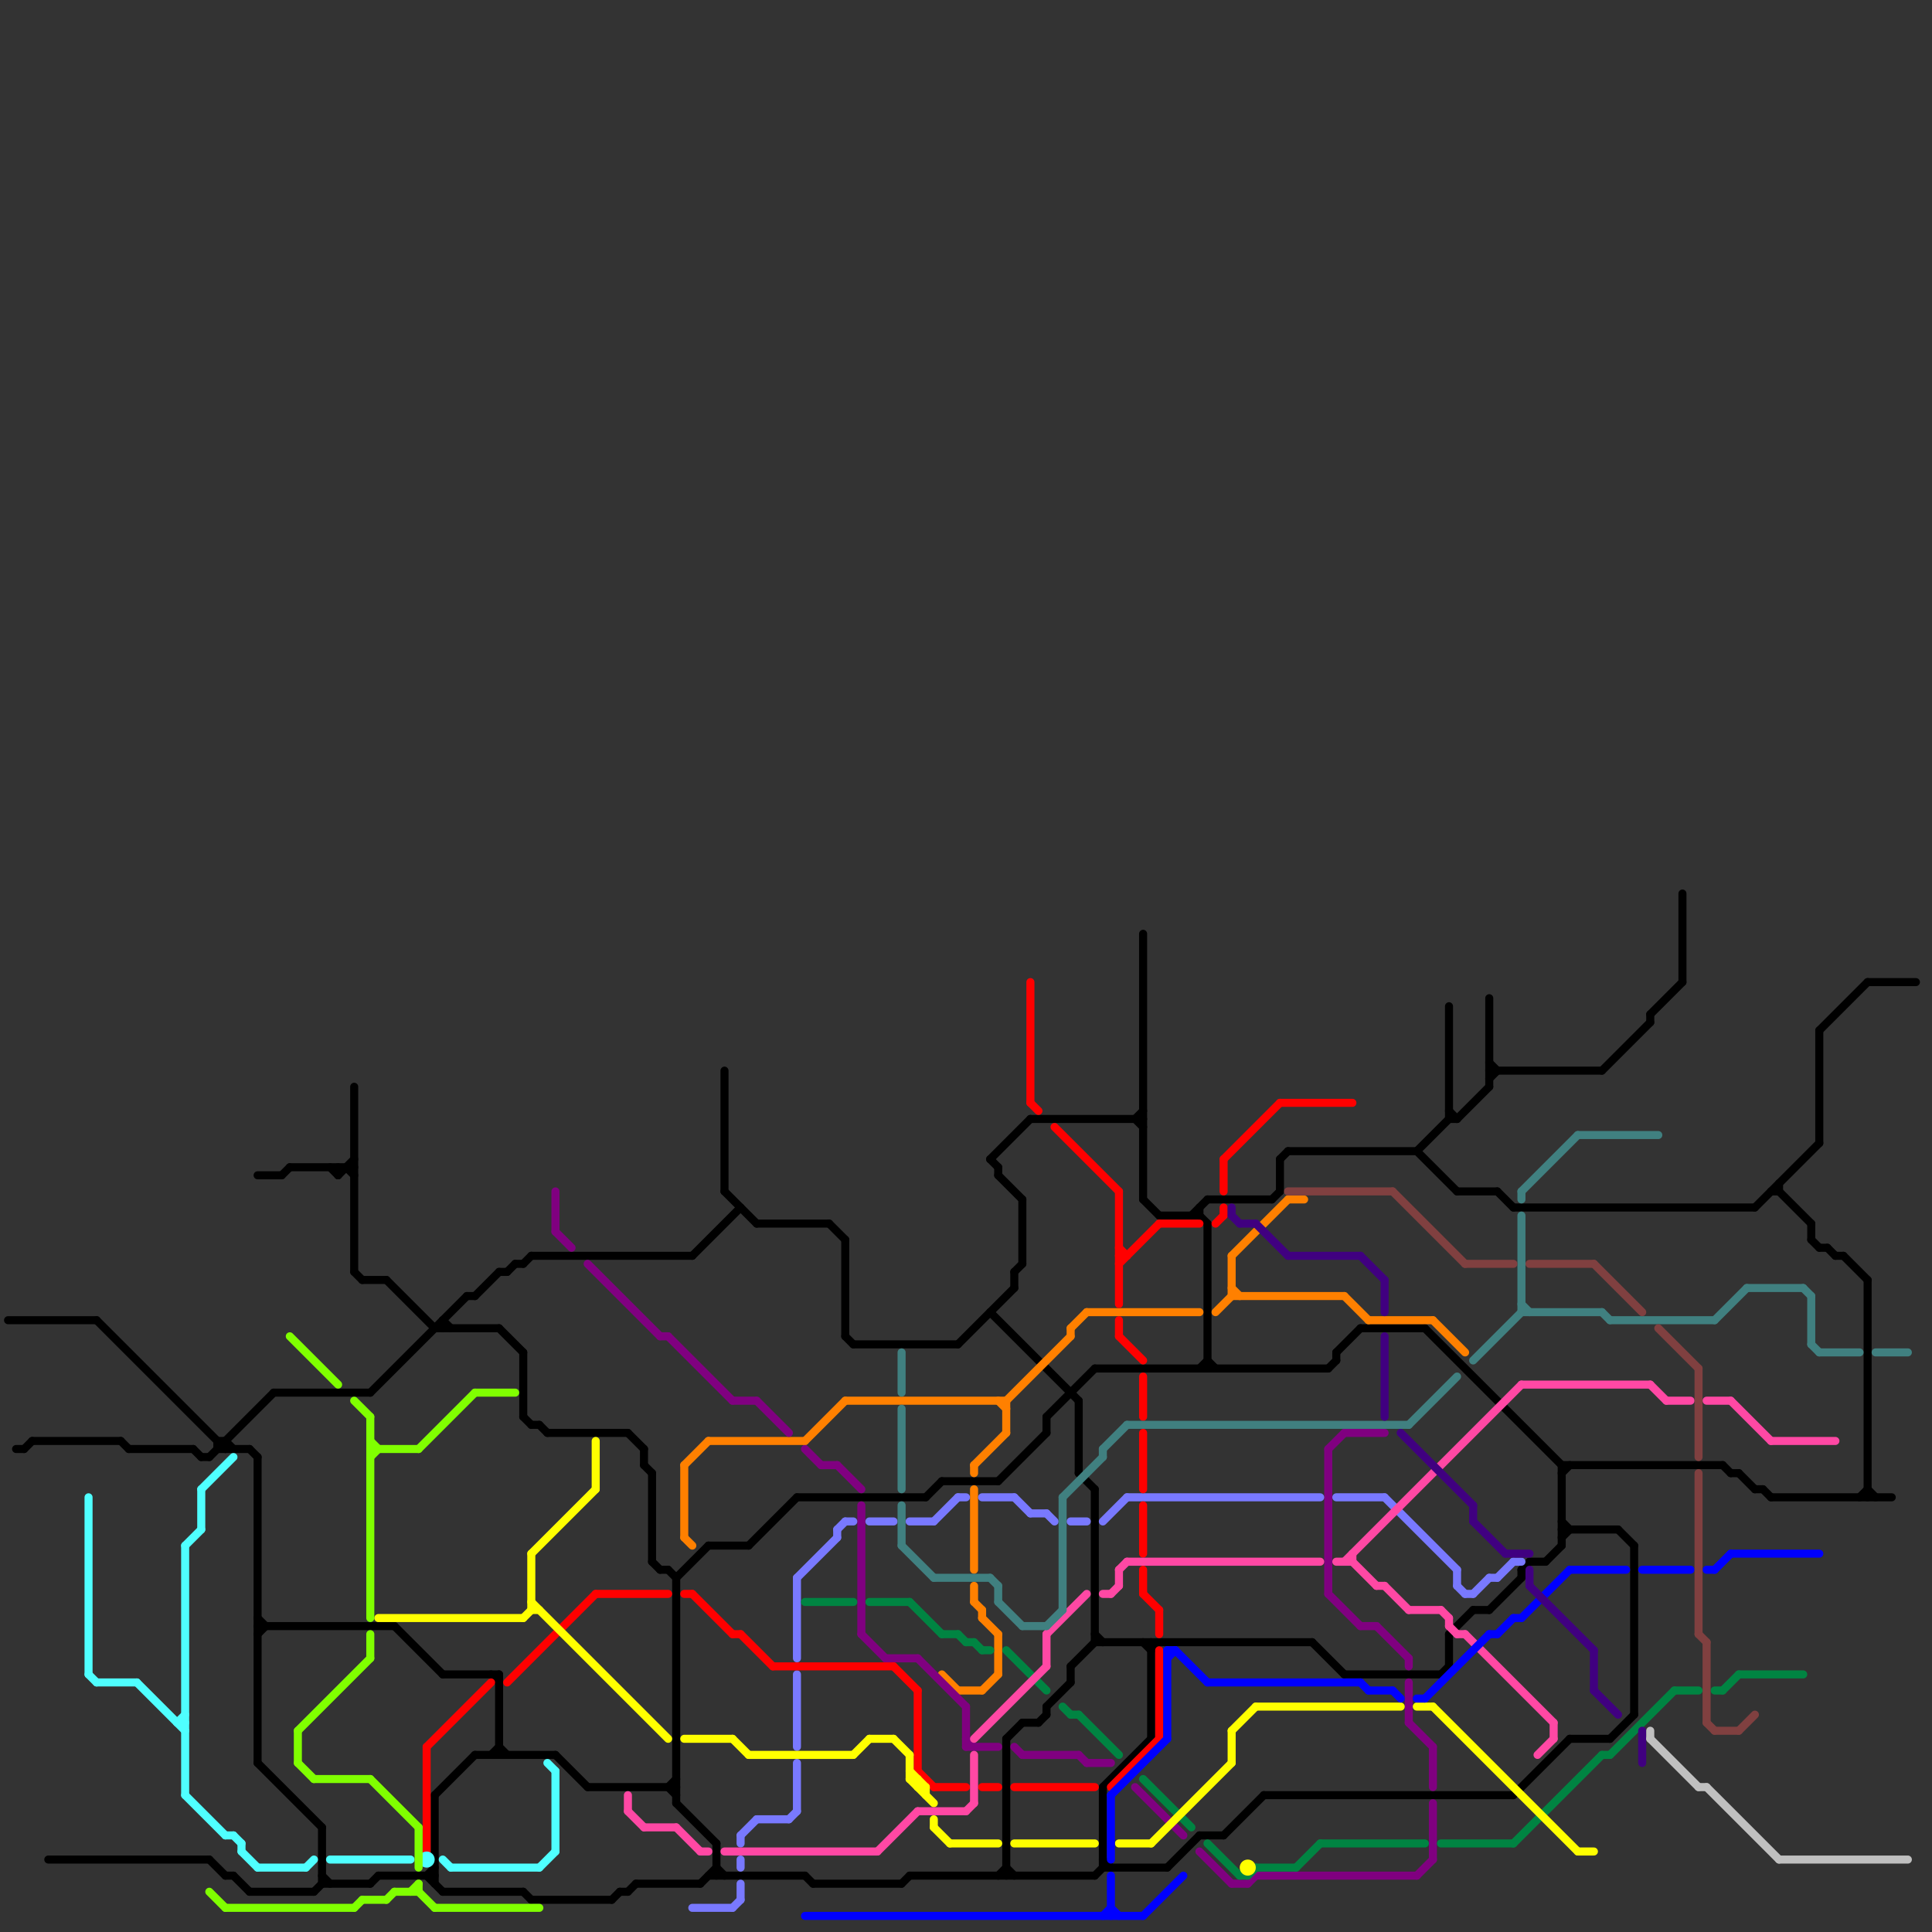 
<svg version="1.1" xmlns="http://www.w3.org/2000/svg" viewBox="0 0 240 240">
<rect x="0" y="0" width="240" height="240" fill="#333333" stroke="none"/>
<style>line { stroke-width: 1; fill: none; stroke-linecap: round; stroke-linejoin: round; } .c0 { stroke: #000000 } .c1 { stroke: #ff8000 } .c2 { stroke: #800080 } .c3 { stroke: #7979ff } .c4 { stroke: #008442 } .c5 { stroke: #ff0000 } .c6 { stroke: #ffff00 } .c7 { stroke: #ff48a4 } .c8 { stroke: #0000ff } .c9 { stroke: #4fffff } .c10 { stroke: #408080 } .c11 { stroke: #400080 } .c12 { stroke: #804040 } .c13 { stroke: #c0c0c0 } .c14 { stroke: #80ff00 }</style><line class="c0" x1="225" y1="154" x2="226" y2="155"/><line class="c0" x1="169" y1="165" x2="177" y2="165"/><line class="c0" x1="46" y1="173" x2="58" y2="161"/><line class="c0" x1="130" y1="176" x2="136" y2="170"/><line class="c0" x1="200" y1="216" x2="203" y2="213"/><line class="c0" x1="40" y1="233" x2="41" y2="234"/><line class="c0" x1="82" y1="195" x2="83" y2="195"/><line class="c0" x1="134" y1="183" x2="136" y2="185"/><line class="c0" x1="127" y1="149" x2="127" y2="157"/><line class="c0" x1="133" y1="207" x2="136" y2="204"/><line class="c0" x1="55" y1="164" x2="56" y2="165"/><line class="c0" x1="42" y1="145" x2="42" y2="146"/><line class="c0" x1="77" y1="235" x2="78" y2="235"/><line class="c0" x1="225" y1="152" x2="225" y2="154"/><line class="c0" x1="78" y1="178" x2="80" y2="180"/><line class="c0" x1="35" y1="146" x2="36" y2="145"/><line class="c0" x1="158" y1="149" x2="159" y2="148"/><line class="c0" x1="81" y1="194" x2="82" y2="195"/><line class="c0" x1="100" y1="233" x2="101" y2="234"/><line class="c0" x1="28" y1="179" x2="28" y2="180"/><line class="c0" x1="24" y1="180" x2="25" y2="181"/><line class="c0" x1="117" y1="184" x2="124" y2="184"/><line class="c0" x1="26" y1="231" x2="28" y2="233"/><line class="c0" x1="39" y1="235" x2="40" y2="234"/><line class="c0" x1="4" y1="179" x2="15" y2="179"/><line class="c0" x1="176" y1="143" x2="181" y2="148"/><line class="c0" x1="84" y1="196" x2="88" y2="192"/><line class="c0" x1="123" y1="144" x2="124" y2="145"/><line class="c0" x1="48" y1="159" x2="54" y2="165"/><line class="c0" x1="69" y1="218" x2="73" y2="222"/><line class="c0" x1="150" y1="169" x2="151" y2="170"/><line class="c0" x1="76" y1="236" x2="77" y2="235"/><line class="c0" x1="55" y1="208" x2="62" y2="208"/><line class="c0" x1="157" y1="223" x2="188" y2="223"/><line class="c0" x1="165" y1="170" x2="166" y2="169"/><line class="c0" x1="99" y1="186" x2="115" y2="186"/><line class="c0" x1="128" y1="139" x2="142" y2="139"/><line class="c0" x1="44" y1="158" x2="45" y2="159"/><line class="c0" x1="28" y1="233" x2="29" y2="233"/><line class="c0" x1="45" y1="159" x2="48" y2="159"/><line class="c0" x1="166" y1="168" x2="169" y2="165"/><line class="c0" x1="27" y1="180" x2="31" y2="180"/><line class="c0" x1="220" y1="186" x2="235" y2="186"/><line class="c0" x1="101" y1="234" x2="112" y2="234"/><line class="c0" x1="160" y1="143" x2="176" y2="143"/><line class="c0" x1="84" y1="196" x2="84" y2="224"/><line class="c0" x1="32" y1="181" x2="32" y2="219"/><line class="c0" x1="126" y1="158" x2="127" y2="157"/><line class="c0" x1="205" y1="126" x2="205" y2="127"/><line class="c0" x1="3" y1="180" x2="4" y2="179"/><line class="c0" x1="149" y1="150" x2="149" y2="151"/><line class="c0" x1="81" y1="183" x2="81" y2="194"/><line class="c0" x1="12" y1="164" x2="28" y2="180"/><line class="c0" x1="90" y1="148" x2="94" y2="152"/><line class="c0" x1="15" y1="179" x2="16" y2="180"/><line class="c0" x1="84" y1="224" x2="89" y2="229"/><line class="c0" x1="26" y1="181" x2="34" y2="173"/><line class="c0" x1="218" y1="150" x2="226" y2="142"/><line class="c0" x1="137" y1="222" x2="137" y2="232"/><line class="c0" x1="227" y1="155" x2="228" y2="156"/><line class="c0" x1="194" y1="191" x2="195" y2="190"/><line class="c0" x1="54" y1="165" x2="62" y2="165"/><line class="c0" x1="180" y1="203" x2="180" y2="207"/><line class="c0" x1="149" y1="228" x2="152" y2="228"/><line class="c0" x1="185" y1="124" x2="185" y2="135"/><line class="c0" x1="226" y1="128" x2="232" y2="122"/><line class="c0" x1="16" y1="180" x2="24" y2="180"/><line class="c0" x1="113" y1="233" x2="136" y2="233"/><line class="c0" x1="195" y1="216" x2="200" y2="216"/><line class="c0" x1="181" y1="139" x2="185" y2="135"/><line class="c0" x1="124" y1="146" x2="127" y2="149"/><line class="c0" x1="43" y1="145" x2="44" y2="146"/><line class="c0" x1="54" y1="223" x2="54" y2="234"/><line class="c0" x1="62" y1="217" x2="63" y2="218"/><line class="c0" x1="103" y1="152" x2="105" y2="154"/><line class="c0" x1="180" y1="139" x2="181" y2="139"/><line class="c0" x1="159" y1="144" x2="160" y2="143"/><line class="c0" x1="232" y1="122" x2="238" y2="122"/><line class="c0" x1="185" y1="200" x2="189" y2="196"/><line class="c0" x1="137" y1="232" x2="145" y2="232"/><line class="c0" x1="62" y1="208" x2="62" y2="218"/><line class="c0" x1="194" y1="189" x2="195" y2="190"/><line class="c0" x1="127" y1="214" x2="129" y2="214"/><line class="c0" x1="46" y1="234" x2="47" y2="233"/><line class="c0" x1="199" y1="133" x2="205" y2="127"/><line class="c0" x1="221" y1="148" x2="225" y2="152"/><line class="c0" x1="124" y1="145" x2="124" y2="146"/><line class="c0" x1="53" y1="233" x2="54" y2="232"/><line class="c0" x1="63" y1="158" x2="64" y2="157"/><line class="c0" x1="66" y1="156" x2="86" y2="156"/><line class="c0" x1="194" y1="182" x2="194" y2="192"/><line class="c0" x1="137" y1="222" x2="143" y2="216"/><line class="c0" x1="141" y1="139" x2="142" y2="138"/><line class="c0" x1="229" y1="156" x2="232" y2="159"/><line class="c0" x1="66" y1="177" x2="67" y2="177"/><line class="c0" x1="32" y1="146" x2="35" y2="146"/><line class="c0" x1="215" y1="183" x2="216" y2="183"/><line class="c0" x1="142" y1="116" x2="142" y2="149"/><line class="c0" x1="142" y1="204" x2="143" y2="205"/><line class="c0" x1="25" y1="181" x2="26" y2="181"/><line class="c0" x1="189" y1="195" x2="189" y2="196"/><line class="c0" x1="124" y1="233" x2="125" y2="232"/><line class="c0" x1="67" y1="177" x2="68" y2="178"/><line class="c0" x1="125" y1="232" x2="126" y2="233"/><line class="c0" x1="65" y1="176" x2="66" y2="177"/><line class="c0" x1="143" y1="204" x2="143" y2="216"/><line class="c0" x1="149" y1="151" x2="150" y2="152"/><line class="c0" x1="186" y1="148" x2="188" y2="150"/><line class="c0" x1="65" y1="157" x2="66" y2="156"/><line class="c0" x1="180" y1="138" x2="181" y2="139"/><line class="c0" x1="220" y1="148" x2="221" y2="148"/><line class="c0" x1="87" y1="234" x2="89" y2="232"/><line class="c0" x1="143" y1="205" x2="144" y2="204"/><line class="c0" x1="129" y1="214" x2="130" y2="213"/><line class="c0" x1="141" y1="139" x2="142" y2="140"/><line class="c0" x1="205" y1="126" x2="209" y2="122"/><line class="c0" x1="136" y1="185" x2="136" y2="204"/><line class="c0" x1="203" y1="192" x2="203" y2="213"/><line class="c0" x1="90" y1="133" x2="90" y2="148"/><line class="c0" x1="32" y1="202" x2="49" y2="202"/><line class="c0" x1="83" y1="222" x2="84" y2="221"/><line class="c0" x1="40" y1="227" x2="40" y2="234"/><line class="c0" x1="42" y1="146" x2="44" y2="144"/><line class="c0" x1="201" y1="190" x2="203" y2="192"/><line class="c0" x1="94" y1="152" x2="103" y2="152"/><line class="c0" x1="228" y1="156" x2="229" y2="156"/><line class="c0" x1="180" y1="125" x2="180" y2="139"/><line class="c0" x1="32" y1="203" x2="33" y2="202"/><line class="c0" x1="218" y1="185" x2="219" y2="185"/><line class="c0" x1="53" y1="233" x2="55" y2="235"/><line class="c0" x1="159" y1="144" x2="159" y2="148"/><line class="c0" x1="44" y1="135" x2="44" y2="158"/><line class="c0" x1="226" y1="155" x2="227" y2="155"/><line class="c0" x1="177" y1="165" x2="194" y2="182"/><line class="c0" x1="2" y1="180" x2="3" y2="180"/><line class="c0" x1="136" y1="233" x2="137" y2="232"/><line class="c0" x1="232" y1="185" x2="233" y2="186"/><line class="c0" x1="231" y1="186" x2="232" y2="185"/><line class="c0" x1="126" y1="158" x2="126" y2="160"/><line class="c0" x1="219" y1="185" x2="220" y2="186"/><line class="c0" x1="88" y1="192" x2="93" y2="192"/><line class="c0" x1="209" y1="111" x2="209" y2="122"/><line class="c0" x1="58" y1="161" x2="59" y2="161"/><line class="c0" x1="64" y1="157" x2="65" y2="157"/><line class="c0" x1="188" y1="150" x2="218" y2="150"/><line class="c0" x1="134" y1="174" x2="134" y2="183"/><line class="c0" x1="83" y1="222" x2="84" y2="223"/><line class="c0" x1="194" y1="183" x2="195" y2="182"/><line class="c0" x1="142" y1="149" x2="144" y2="151"/><line class="c0" x1="105" y1="154" x2="105" y2="166"/><line class="c0" x1="221" y1="147" x2="221" y2="148"/><line class="c0" x1="188" y1="223" x2="195" y2="216"/><line class="c0" x1="32" y1="201" x2="33" y2="202"/><line class="c0" x1="185" y1="132" x2="186" y2="133"/><line class="c0" x1="144" y1="151" x2="149" y2="151"/><line class="c0" x1="167" y1="208" x2="179" y2="208"/><line class="c0" x1="192" y1="194" x2="194" y2="192"/><line class="c0" x1="49" y1="202" x2="55" y2="208"/><line class="c0" x1="55" y1="164" x2="55" y2="165"/><line class="c0" x1="62" y1="165" x2="65" y2="168"/><line class="c0" x1="79" y1="234" x2="87" y2="234"/><line class="c0" x1="123" y1="144" x2="128" y2="139"/><line class="c0" x1="123" y1="163" x2="134" y2="174"/><line class="c0" x1="32" y1="219" x2="40" y2="227"/><line class="c0" x1="150" y1="149" x2="158" y2="149"/><line class="c0" x1="1" y1="164" x2="12" y2="164"/><line class="c0" x1="183" y1="200" x2="185" y2="200"/><line class="c0" x1="65" y1="168" x2="65" y2="176"/><line class="c0" x1="31" y1="180" x2="32" y2="181"/><line class="c0" x1="61" y1="208" x2="62" y2="209"/><line class="c0" x1="62" y1="158" x2="63" y2="158"/><line class="c0" x1="166" y1="168" x2="166" y2="169"/><line class="c0" x1="125" y1="216" x2="125" y2="233"/><line class="c0" x1="137" y1="231" x2="138" y2="232"/><line class="c0" x1="176" y1="143" x2="180" y2="139"/><line class="c0" x1="80" y1="182" x2="81" y2="183"/><line class="c0" x1="28" y1="179" x2="29" y2="180"/><line class="c0" x1="133" y1="207" x2="133" y2="209"/><line class="c0" x1="136" y1="170" x2="165" y2="170"/><line class="c0" x1="47" y1="233" x2="54" y2="233"/><line class="c0" x1="73" y1="222" x2="84" y2="222"/><line class="c0" x1="185" y1="133" x2="199" y2="133"/><line class="c0" x1="112" y1="234" x2="113" y2="233"/><line class="c0" x1="29" y1="233" x2="31" y2="235"/><line class="c0" x1="80" y1="180" x2="80" y2="182"/><line class="c0" x1="89" y1="229" x2="89" y2="233"/><line class="c0" x1="65" y1="235" x2="66" y2="236"/><line class="c0" x1="31" y1="235" x2="39" y2="235"/><line class="c0" x1="115" y1="186" x2="117" y2="184"/><line class="c0" x1="232" y1="159" x2="232" y2="186"/><line class="c0" x1="54" y1="223" x2="59" y2="218"/><line class="c0" x1="124" y1="184" x2="130" y2="178"/><line class="c0" x1="130" y1="176" x2="130" y2="178"/><line class="c0" x1="83" y1="195" x2="84" y2="196"/><line class="c0" x1="59" y1="218" x2="69" y2="218"/><line class="c0" x1="93" y1="192" x2="99" y2="186"/><line class="c0" x1="145" y1="232" x2="149" y2="228"/><line class="c0" x1="89" y1="232" x2="90" y2="233"/><line class="c0" x1="214" y1="182" x2="215" y2="183"/><line class="c0" x1="66" y1="236" x2="76" y2="236"/><line class="c0" x1="216" y1="183" x2="218" y2="185"/><line class="c0" x1="55" y1="235" x2="65" y2="235"/><line class="c0" x1="68" y1="178" x2="78" y2="178"/><line class="c0" x1="150" y1="152" x2="150" y2="170"/><line class="c0" x1="36" y1="145" x2="44" y2="145"/><line class="c0" x1="130" y1="212" x2="130" y2="213"/><line class="c0" x1="179" y1="208" x2="180" y2="207"/><line class="c0" x1="130" y1="212" x2="133" y2="209"/><line class="c0" x1="163" y1="204" x2="167" y2="208"/><line class="c0" x1="226" y1="128" x2="226" y2="142"/><line class="c0" x1="190" y1="194" x2="192" y2="194"/><line class="c0" x1="105" y1="166" x2="106" y2="167"/><line class="c0" x1="194" y1="190" x2="201" y2="190"/><line class="c0" x1="78" y1="235" x2="79" y2="234"/><line class="c0" x1="86" y1="156" x2="92" y2="150"/><line class="c0" x1="88" y1="233" x2="100" y2="233"/><line class="c0" x1="149" y1="170" x2="150" y2="169"/><line class="c0" x1="106" y1="167" x2="119" y2="167"/><line class="c0" x1="181" y1="148" x2="186" y2="148"/><line class="c0" x1="6" y1="231" x2="26" y2="231"/><line class="c0" x1="185" y1="134" x2="186" y2="133"/><line class="c0" x1="194" y1="182" x2="214" y2="182"/><line class="c0" x1="148" y1="151" x2="150" y2="149"/><line class="c0" x1="136" y1="203" x2="137" y2="204"/><line class="c0" x1="27" y1="179" x2="28" y2="179"/><line class="c0" x1="34" y1="173" x2="46" y2="173"/><line class="c0" x1="40" y1="234" x2="46" y2="234"/><line class="c0" x1="189" y1="195" x2="190" y2="194"/><line class="c0" x1="152" y1="228" x2="157" y2="223"/><line class="c0" x1="125" y1="216" x2="127" y2="214"/><line class="c0" x1="41" y1="145" x2="42" y2="146"/><line class="c0" x1="61" y1="218" x2="62" y2="217"/><line class="c0" x1="59" y1="161" x2="62" y2="158"/><line class="c0" x1="119" y1="167" x2="126" y2="160"/><line class="c0" x1="136" y1="204" x2="163" y2="204"/><line class="c0" x1="27" y1="179" x2="27" y2="180"/><line class="c0" x1="180" y1="203" x2="183" y2="200"/><line class="c1" x1="170" y1="164" x2="178" y2="164"/><line class="c1" x1="133" y1="165" x2="133" y2="166"/><line class="c1" x1="121" y1="197" x2="121" y2="199"/><line class="c1" x1="117" y1="208" x2="119" y2="210"/><line class="c1" x1="122" y1="210" x2="124" y2="208"/><line class="c1" x1="105" y1="174" x2="125" y2="174"/><line class="c1" x1="135" y1="163" x2="149" y2="163"/><line class="c1" x1="124" y1="203" x2="124" y2="208"/><line class="c1" x1="125" y1="174" x2="125" y2="178"/><line class="c1" x1="133" y1="165" x2="135" y2="163"/><line class="c1" x1="85" y1="191" x2="86" y2="192"/><line class="c1" x1="85" y1="182" x2="88" y2="179"/><line class="c1" x1="121" y1="185" x2="121" y2="195"/><line class="c1" x1="121" y1="182" x2="125" y2="178"/><line class="c1" x1="100" y1="179" x2="105" y2="174"/><line class="c1" x1="88" y1="179" x2="100" y2="179"/><line class="c1" x1="151" y1="163" x2="153" y2="161"/><line class="c1" x1="122" y1="200" x2="122" y2="201"/><line class="c1" x1="119" y1="210" x2="122" y2="210"/><line class="c1" x1="121" y1="199" x2="122" y2="200"/><line class="c1" x1="121" y1="182" x2="121" y2="183"/><line class="c1" x1="122" y1="201" x2="124" y2="203"/><line class="c1" x1="125" y1="174" x2="133" y2="166"/><line class="c1" x1="167" y1="161" x2="170" y2="164"/><line class="c1" x1="153" y1="160" x2="154" y2="161"/><line class="c1" x1="153" y1="156" x2="160" y2="149"/><line class="c1" x1="160" y1="149" x2="162" y2="149"/><line class="c1" x1="153" y1="156" x2="153" y2="161"/><line class="c1" x1="85" y1="182" x2="85" y2="191"/><line class="c1" x1="124" y1="174" x2="125" y2="175"/><line class="c1" x1="153" y1="161" x2="167" y2="161"/><line class="c1" x1="178" y1="164" x2="182" y2="168"/><line class="c2" x1="82" y1="166" x2="83" y2="166"/><line class="c2" x1="102" y1="182" x2="104" y2="182"/><line class="c2" x1="120" y1="212" x2="120" y2="217"/><line class="c2" x1="73" y1="157" x2="82" y2="166"/><line class="c2" x1="110" y1="206" x2="114" y2="206"/><line class="c2" x1="167" y1="178" x2="172" y2="178"/><line class="c2" x1="114" y1="206" x2="120" y2="212"/><line class="c2" x1="127" y1="218" x2="134" y2="218"/><line class="c2" x1="107" y1="203" x2="110" y2="206"/><line class="c2" x1="120" y1="216" x2="121" y2="217"/><line class="c2" x1="155" y1="234" x2="156" y2="233"/><line class="c2" x1="100" y1="180" x2="102" y2="182"/><line class="c2" x1="178" y1="224" x2="178" y2="231"/><line class="c2" x1="134" y1="218" x2="135" y2="219"/><line class="c2" x1="104" y1="182" x2="107" y2="185"/><line class="c2" x1="156" y1="233" x2="176" y2="233"/><line class="c2" x1="175" y1="209" x2="175" y2="214"/><line class="c2" x1="176" y1="233" x2="178" y2="231"/><line class="c2" x1="135" y1="219" x2="138" y2="219"/><line class="c2" x1="165" y1="198" x2="169" y2="202"/><line class="c2" x1="153" y1="234" x2="155" y2="234"/><line class="c2" x1="69" y1="153" x2="71" y2="155"/><line class="c2" x1="175" y1="214" x2="178" y2="217"/><line class="c2" x1="83" y1="166" x2="91" y2="174"/><line class="c2" x1="69" y1="148" x2="69" y2="153"/><line class="c2" x1="165" y1="180" x2="167" y2="178"/><line class="c2" x1="175" y1="206" x2="175" y2="207"/><line class="c2" x1="178" y1="217" x2="178" y2="222"/><line class="c2" x1="91" y1="174" x2="94" y2="174"/><line class="c2" x1="107" y1="187" x2="107" y2="203"/><line class="c2" x1="94" y1="174" x2="98" y2="178"/><line class="c2" x1="120" y1="217" x2="124" y2="217"/><line class="c2" x1="169" y1="202" x2="171" y2="202"/><line class="c2" x1="165" y1="180" x2="165" y2="198"/><line class="c2" x1="149" y1="230" x2="153" y2="234"/><line class="c2" x1="126" y1="217" x2="127" y2="218"/><line class="c2" x1="171" y1="202" x2="175" y2="206"/><line class="c2" x1="141" y1="222" x2="147" y2="228"/><line class="c3" x1="181" y1="195" x2="181" y2="197"/><line class="c3" x1="86" y1="237" x2="91" y2="237"/><line class="c3" x1="104" y1="190" x2="105" y2="189"/><line class="c3" x1="99" y1="208" x2="99" y2="217"/><line class="c3" x1="92" y1="228" x2="92" y2="229"/><line class="c3" x1="130" y1="188" x2="131" y2="189"/><line class="c3" x1="98" y1="226" x2="99" y2="225"/><line class="c3" x1="181" y1="197" x2="182" y2="198"/><line class="c3" x1="182" y1="198" x2="183" y2="198"/><line class="c3" x1="137" y1="189" x2="140" y2="186"/><line class="c3" x1="108" y1="189" x2="111" y2="189"/><line class="c3" x1="91" y1="237" x2="92" y2="236"/><line class="c3" x1="92" y1="228" x2="94" y2="226"/><line class="c3" x1="188" y1="194" x2="189" y2="194"/><line class="c3" x1="92" y1="234" x2="92" y2="236"/><line class="c3" x1="128" y1="188" x2="130" y2="188"/><line class="c3" x1="99" y1="196" x2="104" y2="191"/><line class="c3" x1="140" y1="186" x2="164" y2="186"/><line class="c3" x1="122" y1="186" x2="126" y2="186"/><line class="c3" x1="113" y1="189" x2="116" y2="189"/><line class="c3" x1="126" y1="186" x2="128" y2="188"/><line class="c3" x1="99" y1="219" x2="99" y2="225"/><line class="c3" x1="116" y1="189" x2="119" y2="186"/><line class="c3" x1="172" y1="186" x2="181" y2="195"/><line class="c3" x1="105" y1="189" x2="106" y2="189"/><line class="c3" x1="99" y1="196" x2="99" y2="206"/><line class="c3" x1="166" y1="186" x2="172" y2="186"/><line class="c3" x1="119" y1="186" x2="120" y2="186"/><line class="c3" x1="185" y1="196" x2="186" y2="196"/><line class="c3" x1="133" y1="189" x2="135" y2="189"/><line class="c3" x1="94" y1="226" x2="98" y2="226"/><line class="c3" x1="183" y1="198" x2="185" y2="196"/><line class="c3" x1="104" y1="190" x2="104" y2="191"/><line class="c3" x1="92" y1="231" x2="92" y2="232"/><line class="c3" x1="186" y1="196" x2="188" y2="194"/><line class="c4" x1="100" y1="199" x2="106" y2="199"/><line class="c4" x1="155" y1="233" x2="156" y2="232"/><line class="c4" x1="161" y1="232" x2="164" y2="229"/><line class="c4" x1="108" y1="199" x2="113" y2="199"/><line class="c4" x1="214" y1="210" x2="216" y2="208"/><line class="c4" x1="133" y1="213" x2="134" y2="213"/><line class="c4" x1="122" y1="205" x2="123" y2="205"/><line class="c4" x1="119" y1="203" x2="120" y2="204"/><line class="c4" x1="120" y1="204" x2="121" y2="204"/><line class="c4" x1="164" y1="229" x2="177" y2="229"/><line class="c4" x1="121" y1="204" x2="122" y2="205"/><line class="c4" x1="113" y1="199" x2="117" y2="203"/><line class="c4" x1="200" y1="218" x2="208" y2="210"/><line class="c4" x1="134" y1="213" x2="139" y2="218"/><line class="c4" x1="156" y1="232" x2="161" y2="232"/><line class="c4" x1="117" y1="203" x2="119" y2="203"/><line class="c4" x1="132" y1="212" x2="133" y2="213"/><line class="c4" x1="179" y1="229" x2="188" y2="229"/><line class="c4" x1="199" y1="218" x2="200" y2="218"/><line class="c4" x1="216" y1="208" x2="224" y2="208"/><line class="c4" x1="125" y1="205" x2="130" y2="210"/><line class="c4" x1="154" y1="233" x2="155" y2="233"/><line class="c4" x1="150" y1="229" x2="154" y2="233"/><line class="c4" x1="208" y1="210" x2="211" y2="210"/><line class="c4" x1="213" y1="210" x2="214" y2="210"/><line class="c4" x1="188" y1="229" x2="199" y2="218"/><line class="c4" x1="142" y1="221" x2="148" y2="227"/><line class="c5" x1="74" y1="198" x2="83" y2="198"/><line class="c5" x1="96" y1="207" x2="111" y2="207"/><line class="c5" x1="126" y1="222" x2="136" y2="222"/><line class="c5" x1="144" y1="152" x2="149" y2="152"/><line class="c5" x1="139" y1="155" x2="140" y2="156"/><line class="c5" x1="142" y1="171" x2="142" y2="176"/><line class="c5" x1="128" y1="122" x2="128" y2="137"/><line class="c5" x1="128" y1="137" x2="129" y2="138"/><line class="c5" x1="114" y1="220" x2="116" y2="222"/><line class="c5" x1="152" y1="150" x2="152" y2="151"/><line class="c5" x1="138" y1="222" x2="144" y2="216"/><line class="c5" x1="86" y1="198" x2="91" y2="203"/><line class="c5" x1="152" y1="144" x2="152" y2="148"/><line class="c5" x1="139" y1="157" x2="144" y2="152"/><line class="c5" x1="142" y1="187" x2="142" y2="193"/><line class="c5" x1="142" y1="195" x2="142" y2="198"/><line class="c5" x1="139" y1="164" x2="139" y2="166"/><line class="c5" x1="151" y1="152" x2="152" y2="151"/><line class="c5" x1="144" y1="200" x2="144" y2="203"/><line class="c5" x1="111" y1="207" x2="114" y2="210"/><line class="c5" x1="139" y1="166" x2="142" y2="169"/><line class="c5" x1="142" y1="198" x2="144" y2="200"/><line class="c5" x1="152" y1="144" x2="159" y2="137"/><line class="c5" x1="144" y1="205" x2="144" y2="216"/><line class="c5" x1="53" y1="217" x2="53" y2="230"/><line class="c5" x1="91" y1="203" x2="92" y2="203"/><line class="c5" x1="122" y1="222" x2="124" y2="222"/><line class="c5" x1="139" y1="156" x2="140" y2="156"/><line class="c5" x1="142" y1="178" x2="142" y2="185"/><line class="c5" x1="63" y1="209" x2="74" y2="198"/><line class="c5" x1="85" y1="198" x2="86" y2="198"/><line class="c5" x1="116" y1="222" x2="120" y2="222"/><line class="c5" x1="92" y1="203" x2="96" y2="207"/><line class="c5" x1="53" y1="217" x2="61" y2="209"/><line class="c5" x1="131" y1="140" x2="139" y2="148"/><line class="c5" x1="159" y1="137" x2="168" y2="137"/><line class="c5" x1="114" y1="210" x2="114" y2="220"/><line class="c5" x1="139" y1="148" x2="139" y2="162"/><line class="c6" x1="113" y1="221" x2="114" y2="221"/><line class="c6" x1="139" y1="229" x2="143" y2="229"/><line class="c6" x1="156" y1="212" x2="174" y2="212"/><line class="c6" x1="47" y1="201" x2="65" y2="201"/><line class="c6" x1="113" y1="221" x2="116" y2="224"/><line class="c6" x1="113" y1="218" x2="113" y2="221"/><line class="c6" x1="91" y1="216" x2="93" y2="218"/><line class="c6" x1="196" y1="230" x2="198" y2="230"/><line class="c6" x1="66" y1="193" x2="66" y2="200"/><line class="c6" x1="114" y1="221" x2="114" y2="222"/><line class="c6" x1="126" y1="229" x2="136" y2="229"/><line class="c6" x1="116" y1="227" x2="118" y2="229"/><line class="c6" x1="111" y1="216" x2="113" y2="218"/><line class="c6" x1="153" y1="215" x2="156" y2="212"/><line class="c6" x1="115" y1="222" x2="115" y2="223"/><line class="c6" x1="93" y1="218" x2="106" y2="218"/><line class="c6" x1="176" y1="212" x2="178" y2="212"/><line class="c6" x1="178" y1="212" x2="196" y2="230"/><line class="c6" x1="113" y1="220" x2="115" y2="222"/><line class="c6" x1="114" y1="222" x2="115" y2="222"/><line class="c6" x1="118" y1="229" x2="124" y2="229"/><line class="c6" x1="66" y1="193" x2="74" y2="185"/><line class="c6" x1="74" y1="179" x2="74" y2="185"/><line class="c6" x1="65" y1="201" x2="66" y2="200"/><line class="c6" x1="116" y1="226" x2="116" y2="227"/><line class="c6" x1="143" y1="229" x2="153" y2="219"/><line class="c6" x1="85" y1="216" x2="91" y2="216"/><line class="c6" x1="106" y1="218" x2="108" y2="216"/><line class="c6" x1="66" y1="199" x2="83" y2="216"/><line class="c6" x1="108" y1="216" x2="111" y2="216"/><line class="c6" x1="153" y1="215" x2="153" y2="219"/><line class="c6" x1="66" y1="200" x2="67" y2="200"/><circle cx="155" cy="232" r="1" fill="#ffff00" /><line class="c7" x1="193" y1="214" x2="193" y2="216"/><line class="c7" x1="172" y1="197" x2="175" y2="200"/><line class="c7" x1="175" y1="200" x2="179" y2="200"/><line class="c7" x1="130" y1="203" x2="130" y2="207"/><line class="c7" x1="121" y1="216" x2="130" y2="207"/><line class="c7" x1="114" y1="225" x2="120" y2="225"/><line class="c7" x1="207" y1="174" x2="210" y2="174"/><line class="c7" x1="139" y1="195" x2="140" y2="194"/><line class="c7" x1="140" y1="194" x2="164" y2="194"/><line class="c7" x1="138" y1="198" x2="139" y2="197"/><line class="c7" x1="168" y1="194" x2="171" y2="197"/><line class="c7" x1="109" y1="230" x2="114" y2="225"/><line class="c7" x1="180" y1="202" x2="181" y2="203"/><line class="c7" x1="120" y1="225" x2="121" y2="224"/><line class="c7" x1="90" y1="230" x2="109" y2="230"/><line class="c7" x1="212" y1="174" x2="215" y2="174"/><line class="c7" x1="121" y1="218" x2="121" y2="224"/><line class="c7" x1="167" y1="194" x2="189" y2="172"/><line class="c7" x1="80" y1="227" x2="84" y2="227"/><line class="c7" x1="166" y1="194" x2="168" y2="194"/><line class="c7" x1="191" y1="218" x2="193" y2="216"/><line class="c7" x1="137" y1="198" x2="138" y2="198"/><line class="c7" x1="182" y1="203" x2="193" y2="214"/><line class="c7" x1="220" y1="179" x2="228" y2="179"/><line class="c7" x1="189" y1="172" x2="205" y2="172"/><line class="c7" x1="205" y1="172" x2="207" y2="174"/><line class="c7" x1="171" y1="197" x2="172" y2="197"/><line class="c7" x1="130" y1="203" x2="135" y2="198"/><line class="c7" x1="84" y1="227" x2="87" y2="230"/><line class="c7" x1="215" y1="174" x2="220" y2="179"/><line class="c7" x1="139" y1="195" x2="139" y2="197"/><line class="c7" x1="168" y1="193" x2="168" y2="194"/><line class="c7" x1="87" y1="230" x2="88" y2="230"/><line class="c7" x1="78" y1="223" x2="78" y2="225"/><line class="c7" x1="181" y1="203" x2="182" y2="203"/><line class="c7" x1="78" y1="225" x2="80" y2="227"/><line class="c7" x1="179" y1="200" x2="180" y2="201"/><line class="c7" x1="180" y1="201" x2="180" y2="202"/><line class="c8" x1="145" y1="205" x2="146" y2="205"/><line class="c8" x1="176" y1="211" x2="177" y2="211"/><line class="c8" x1="142" y1="238" x2="147" y2="233"/><line class="c8" x1="145" y1="205" x2="145" y2="216"/><line class="c8" x1="213" y1="195" x2="215" y2="193"/><line class="c8" x1="138" y1="223" x2="145" y2="216"/><line class="c8" x1="138" y1="233" x2="138" y2="238"/><line class="c8" x1="204" y1="195" x2="210" y2="195"/><line class="c8" x1="189" y1="201" x2="195" y2="195"/><line class="c8" x1="188" y1="201" x2="189" y2="201"/><line class="c8" x1="138" y1="223" x2="138" y2="231"/><line class="c8" x1="100" y1="238" x2="142" y2="238"/><line class="c8" x1="186" y1="203" x2="188" y2="201"/><line class="c8" x1="138" y1="237" x2="139" y2="238"/><line class="c8" x1="170" y1="210" x2="173" y2="210"/><line class="c8" x1="215" y1="193" x2="226" y2="193"/><line class="c8" x1="173" y1="210" x2="174" y2="211"/><line class="c8" x1="195" y1="195" x2="202" y2="195"/><line class="c8" x1="150" y1="209" x2="169" y2="209"/><line class="c8" x1="212" y1="195" x2="213" y2="195"/><line class="c8" x1="185" y1="203" x2="186" y2="203"/><line class="c8" x1="146" y1="205" x2="150" y2="209"/><line class="c8" x1="137" y1="238" x2="138" y2="237"/><line class="c8" x1="145" y1="206" x2="146" y2="205"/><line class="c8" x1="169" y1="209" x2="170" y2="210"/><line class="c8" x1="177" y1="211" x2="185" y2="203"/><line class="c9" x1="55" y1="231" x2="56" y2="232"/><line class="c9" x1="11" y1="186" x2="11" y2="208"/><line class="c9" x1="23" y1="192" x2="25" y2="190"/><line class="c9" x1="17" y1="209" x2="23" y2="215"/><line class="c9" x1="23" y1="192" x2="23" y2="223"/><line class="c9" x1="22" y1="214" x2="23" y2="214"/><line class="c9" x1="69" y1="220" x2="69" y2="230"/><line class="c9" x1="56" y1="232" x2="67" y2="232"/><line class="c9" x1="67" y1="232" x2="69" y2="230"/><line class="c9" x1="30" y1="230" x2="32" y2="232"/><line class="c9" x1="41" y1="231" x2="51" y2="231"/><line class="c9" x1="32" y1="232" x2="38" y2="232"/><line class="c9" x1="23" y1="223" x2="28" y2="228"/><line class="c9" x1="38" y1="232" x2="39" y2="231"/><line class="c9" x1="22" y1="214" x2="23" y2="213"/><line class="c9" x1="11" y1="208" x2="12" y2="209"/><line class="c9" x1="12" y1="209" x2="17" y2="209"/><line class="c9" x1="68" y1="219" x2="69" y2="220"/><line class="c9" x1="29" y1="228" x2="30" y2="229"/><line class="c9" x1="25" y1="185" x2="25" y2="190"/><line class="c9" x1="28" y1="228" x2="29" y2="228"/><line class="c9" x1="30" y1="229" x2="30" y2="230"/><line class="c9" x1="25" y1="185" x2="29" y2="181"/><circle cx="53" cy="231" r="1" fill="#4fffff" /><line class="c10" x1="137" y1="180" x2="137" y2="181"/><line class="c10" x1="140" y1="177" x2="175" y2="177"/><line class="c10" x1="124" y1="197" x2="124" y2="199"/><line class="c10" x1="226" y1="168" x2="231" y2="168"/><line class="c10" x1="189" y1="163" x2="199" y2="163"/><line class="c10" x1="116" y1="196" x2="123" y2="196"/><line class="c10" x1="112" y1="168" x2="112" y2="173"/><line class="c10" x1="225" y1="161" x2="225" y2="167"/><line class="c10" x1="224" y1="160" x2="225" y2="161"/><line class="c10" x1="183" y1="169" x2="189" y2="163"/><line class="c10" x1="189" y1="148" x2="189" y2="149"/><line class="c10" x1="189" y1="151" x2="189" y2="163"/><line class="c10" x1="130" y1="202" x2="132" y2="200"/><line class="c10" x1="112" y1="187" x2="112" y2="192"/><line class="c10" x1="225" y1="167" x2="226" y2="168"/><line class="c10" x1="189" y1="162" x2="190" y2="163"/><line class="c10" x1="200" y1="164" x2="213" y2="164"/><line class="c10" x1="196" y1="141" x2="206" y2="141"/><line class="c10" x1="217" y1="160" x2="224" y2="160"/><line class="c10" x1="175" y1="177" x2="181" y2="171"/><line class="c10" x1="189" y1="148" x2="196" y2="141"/><line class="c10" x1="199" y1="163" x2="200" y2="164"/><line class="c10" x1="233" y1="168" x2="237" y2="168"/><line class="c10" x1="127" y1="202" x2="130" y2="202"/><line class="c10" x1="112" y1="175" x2="112" y2="185"/><line class="c10" x1="213" y1="164" x2="217" y2="160"/><line class="c10" x1="137" y1="180" x2="140" y2="177"/><line class="c10" x1="132" y1="186" x2="137" y2="181"/><line class="c10" x1="123" y1="196" x2="124" y2="197"/><line class="c10" x1="112" y1="192" x2="116" y2="196"/><line class="c10" x1="132" y1="186" x2="132" y2="200"/><line class="c10" x1="124" y1="199" x2="127" y2="202"/><line class="c11" x1="187" y1="193" x2="190" y2="193"/><line class="c11" x1="156" y1="152" x2="160" y2="156"/><line class="c11" x1="169" y1="156" x2="172" y2="159"/><line class="c11" x1="172" y1="159" x2="172" y2="163"/><line class="c11" x1="174" y1="178" x2="183" y2="187"/><line class="c11" x1="160" y1="156" x2="169" y2="156"/><line class="c11" x1="153" y1="150" x2="153" y2="151"/><line class="c11" x1="198" y1="205" x2="198" y2="210"/><line class="c11" x1="153" y1="151" x2="154" y2="152"/><line class="c11" x1="183" y1="189" x2="187" y2="193"/><line class="c11" x1="172" y1="166" x2="172" y2="176"/><line class="c11" x1="198" y1="210" x2="201" y2="213"/><line class="c11" x1="183" y1="187" x2="183" y2="189"/><line class="c11" x1="154" y1="152" x2="156" y2="152"/><line class="c11" x1="204" y1="215" x2="204" y2="219"/><line class="c11" x1="190" y1="197" x2="198" y2="205"/><line class="c11" x1="190" y1="195" x2="190" y2="197"/><line class="c12" x1="206" y1="165" x2="211" y2="170"/><line class="c12" x1="190" y1="157" x2="198" y2="157"/><line class="c12" x1="216" y1="215" x2="218" y2="213"/><line class="c12" x1="212" y1="214" x2="213" y2="215"/><line class="c12" x1="182" y1="157" x2="188" y2="157"/><line class="c12" x1="173" y1="148" x2="182" y2="157"/><line class="c12" x1="160" y1="148" x2="173" y2="148"/><line class="c12" x1="213" y1="215" x2="216" y2="215"/><line class="c12" x1="211" y1="183" x2="211" y2="203"/><line class="c12" x1="211" y1="203" x2="212" y2="204"/><line class="c12" x1="212" y1="204" x2="212" y2="214"/><line class="c12" x1="198" y1="157" x2="204" y2="163"/><line class="c12" x1="211" y1="170" x2="211" y2="181"/><line class="c13" x1="221" y1="231" x2="237" y2="231"/><line class="c13" x1="211" y1="222" x2="212" y2="222"/><line class="c13" x1="212" y1="222" x2="221" y2="231"/><line class="c13" x1="205" y1="216" x2="211" y2="222"/><line class="c13" x1="205" y1="215" x2="205" y2="216"/><line class="c14" x1="52" y1="180" x2="59" y2="173"/><line class="c14" x1="44" y1="237" x2="45" y2="236"/><line class="c14" x1="48" y1="236" x2="49" y2="235"/><line class="c14" x1="46" y1="221" x2="52" y2="227"/><line class="c14" x1="59" y1="173" x2="64" y2="173"/><line class="c14" x1="54" y1="237" x2="67" y2="237"/><line class="c14" x1="45" y1="236" x2="48" y2="236"/><line class="c14" x1="44" y1="174" x2="46" y2="176"/><line class="c14" x1="46" y1="179" x2="47" y2="180"/><line class="c14" x1="46" y1="203" x2="46" y2="206"/><line class="c14" x1="28" y1="237" x2="44" y2="237"/><line class="c14" x1="37" y1="219" x2="39" y2="221"/><line class="c14" x1="49" y1="235" x2="52" y2="235"/><line class="c14" x1="39" y1="221" x2="46" y2="221"/><line class="c14" x1="26" y1="235" x2="28" y2="237"/><line class="c14" x1="37" y1="215" x2="37" y2="219"/><line class="c14" x1="52" y1="235" x2="54" y2="237"/><line class="c14" x1="46" y1="180" x2="52" y2="180"/><line class="c14" x1="36" y1="166" x2="42" y2="172"/><line class="c14" x1="52" y1="234" x2="52" y2="235"/><line class="c14" x1="51" y1="235" x2="52" y2="234"/><line class="c14" x1="37" y1="215" x2="46" y2="206"/><line class="c14" x1="46" y1="176" x2="46" y2="201"/><line class="c14" x1="52" y1="227" x2="52" y2="232"/><line class="c14" x1="46" y1="181" x2="47" y2="180"/>


</svg>

